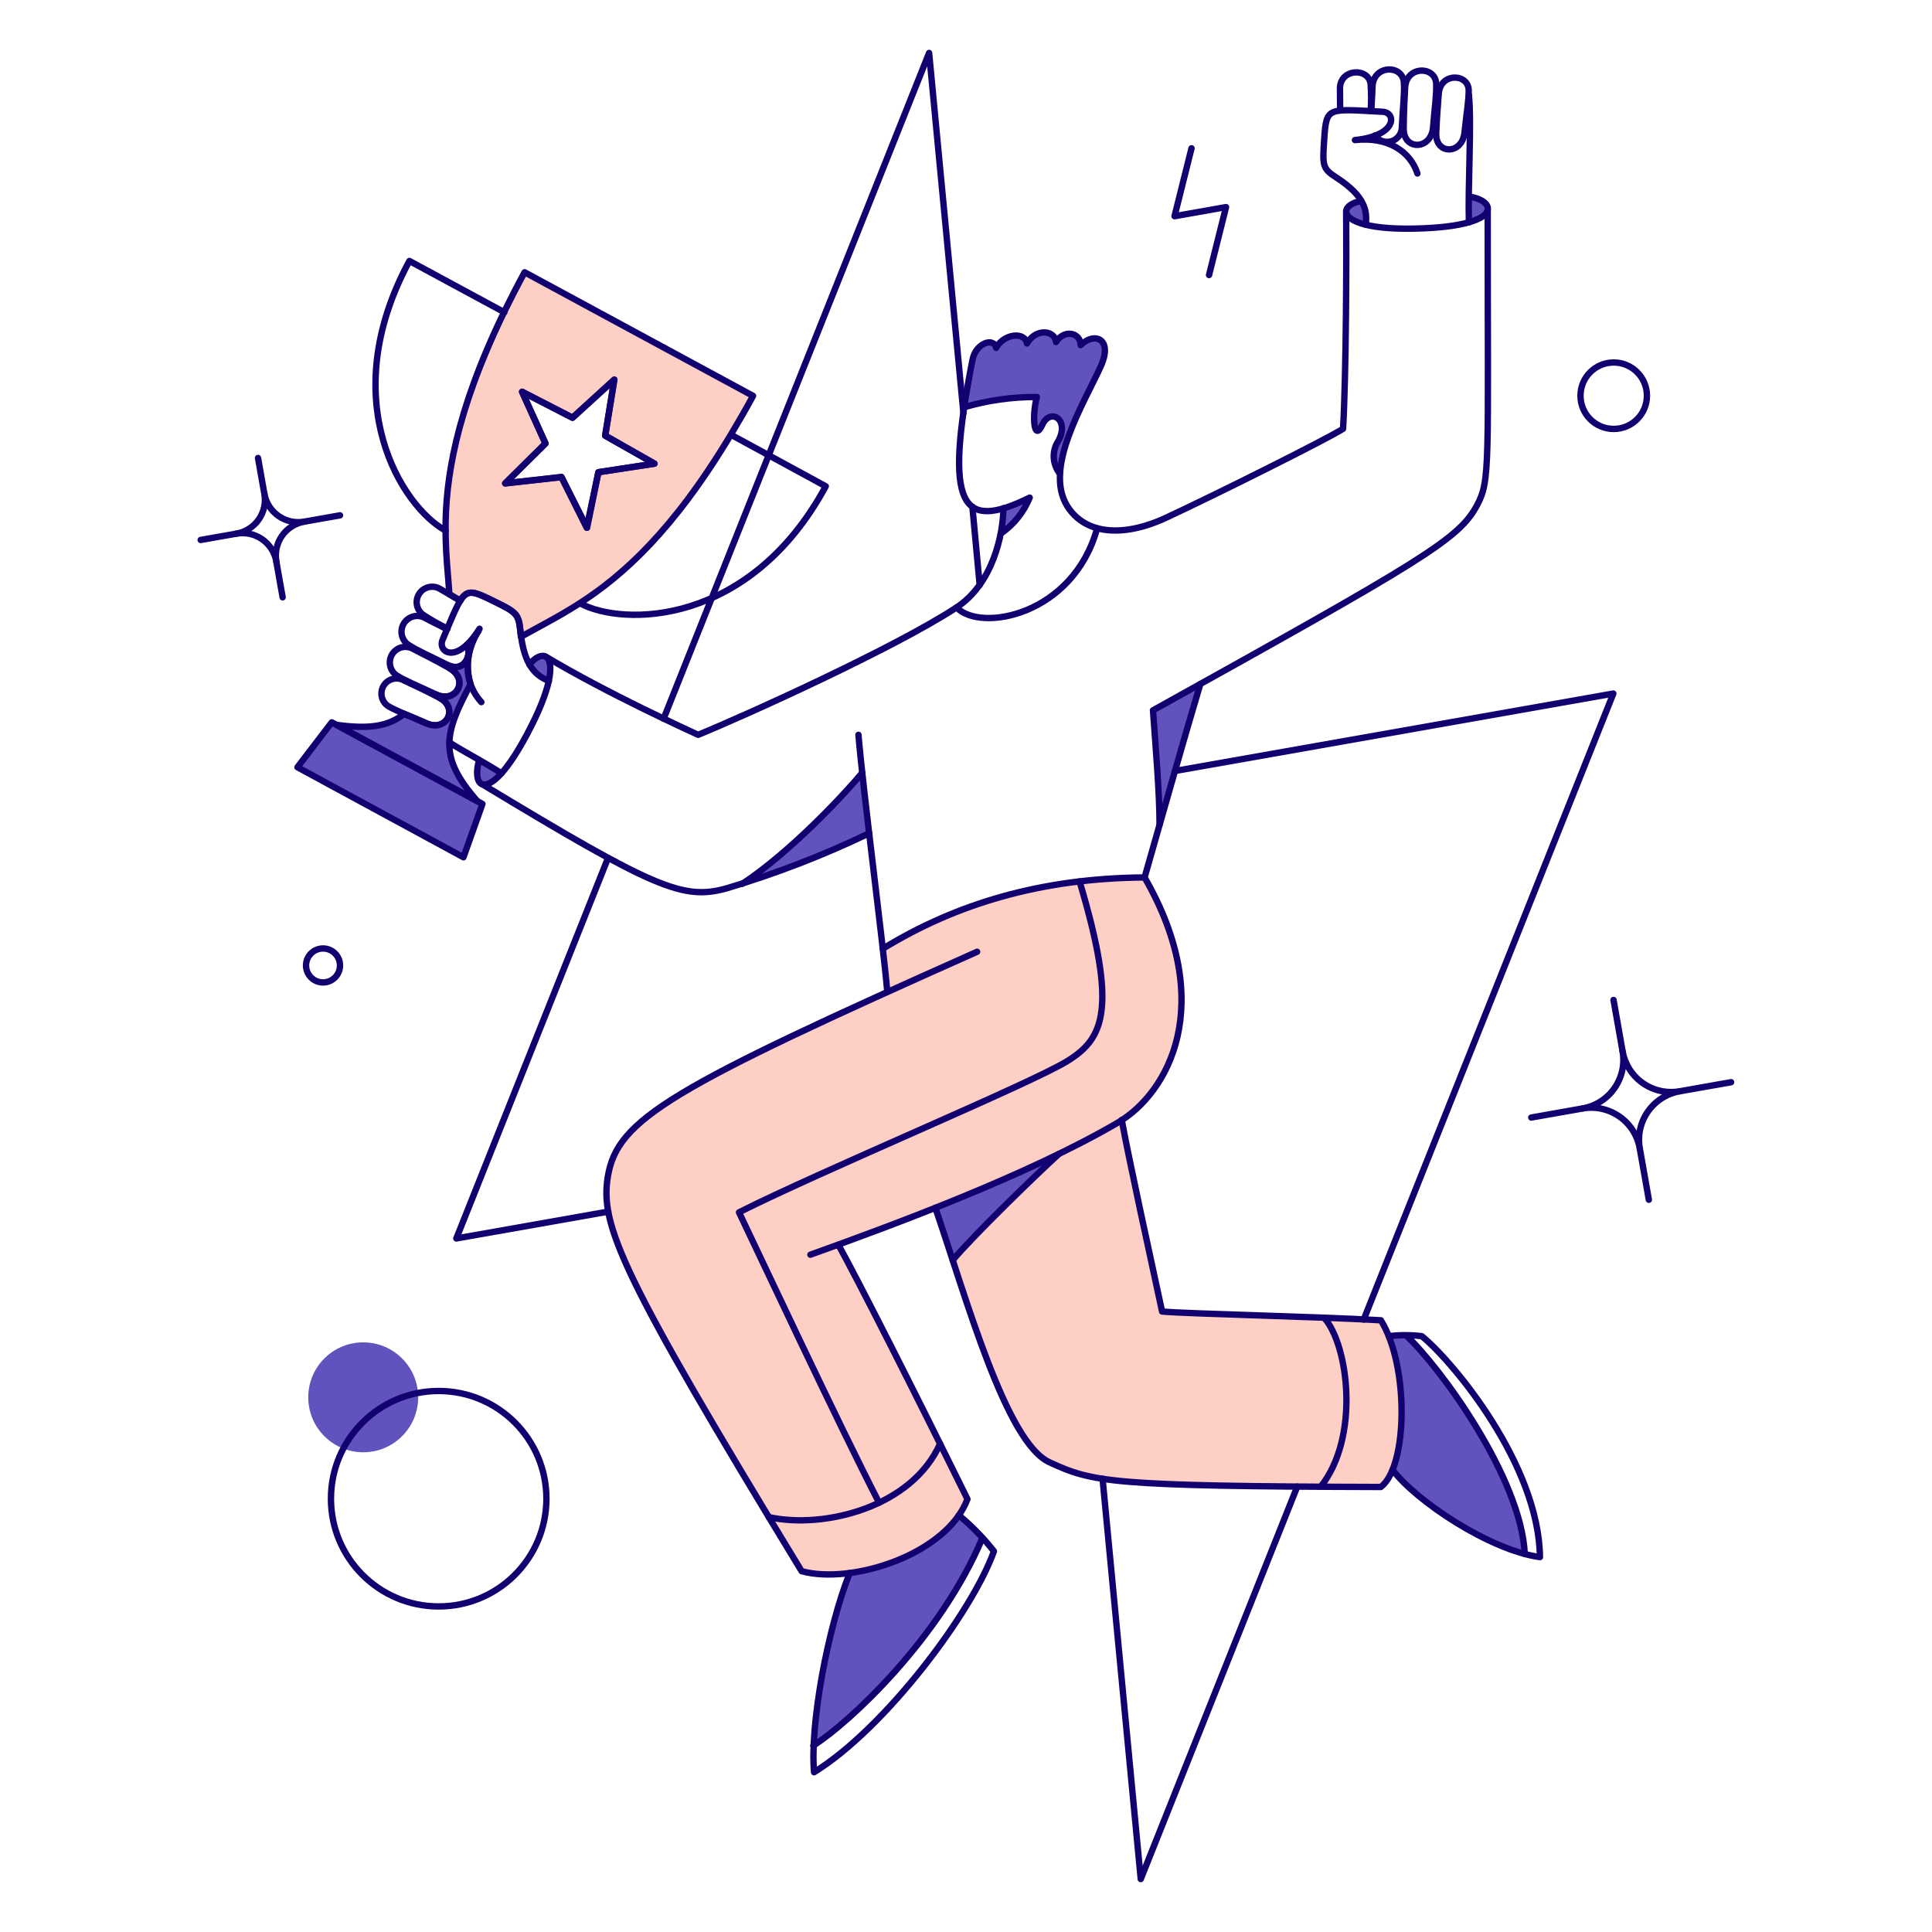 <svg width="100" height="100" viewBox="0 0 100 100" fill="none" xmlns="http://www.w3.org/2000/svg">
<path d="M71.483 68.346C67.792 68.147 61.403 68.009 60.141 67.892C59.492 64.916 58.446 60.204 58.032 57.993C58.039 57.988 58.046 57.984 58.052 57.979C60.614 56.325 62.91 51.797 59.234 45.417C54.334 45.459 49.84 46.558 45.699 49.104C45.803 50.039 45.888 50.833 45.935 51.353C34.167 56.676 31.899 58.243 31.464 60.881C30.959 63.96 33.643 68.357 41.493 81.315C44.477 82.012 49.024 80.305 50.075 77.591C48.874 75.165 44.707 66.769 43.392 64.425C46.936 63.132 51.053 61.527 54.45 59.893C53.061 61.229 50.301 64.04 49.3 65.228C50.755 69.671 52.457 74.829 54.3 75.682C56.452 76.677 57.444 76.968 71.474 76.968C73.084 75.523 72.723 70.438 71.483 68.346Z" fill="#FECFC4"/>
<path d="M27.155 14.093C26.767 14.802 26.418 15.492 26.096 16.144C23.554 21.39 23.053 24.858 23.062 27.448C23.071 28.724 23.194 29.783 23.261 30.747V30.756C23.44 30.86 23.609 30.964 23.818 31.087C24.196 30.49 24.508 30.605 25.434 31.059C26.71 31.683 26.833 31.739 26.927 32.637C26.936 32.751 26.946 32.855 26.965 32.959C27.853 32.458 28.864 31.957 30.018 31.217C32.201 29.809 34.829 27.503 37.825 22.503C38.203 21.87 38.59 21.209 38.978 20.49L27.155 14.093ZM30.973 24.442L30.368 27.316L29.057 24.688L26.145 25.019L28.235 22.949L27.025 20.274L29.634 21.617L31.798 19.651L31.326 22.553L33.877 23.999L30.973 24.442Z" fill="#FECFC4"/>
<path d="M76.021 10.199C76.011 10.671 76.011 11.125 76.021 11.522C76.654 11.333 76.947 11.106 76.994 10.879C77.081 10.471 76.287 10.145 76.021 10.199Z" fill="#6153BD"/>
<path d="M72.779 69.121C72.48 69.114 72.181 69.129 71.884 69.168C72.716 71.229 72.763 74.423 72.083 76.087C73.177 77.552 76.411 79.764 78.926 80.435C78.743 76.484 74.518 70.728 72.779 69.121Z" fill="#6153BD"/>
<path d="M70.463 10.406C70.301 10.402 69.667 10.528 69.667 10.964C69.667 11.2 69.96 11.465 70.678 11.645C70.756 11.219 70.679 10.78 70.463 10.406Z" fill="#6153BD"/>
<path d="M59.679 36.767C59.811 38.724 60.019 41.059 60.019 42.675C60.737 40.151 61.616 37.098 62.127 35.407L59.679 36.767Z" fill="#6153BD"/>
<path d="M55.926 17.864C55.926 17.221 55.094 17.004 54.65 17.703C54.612 17.098 53.629 16.957 53.147 17.779C53.043 17.127 51.937 17.268 51.55 18.006C51.437 17.429 50.491 17.751 50.331 18.611C50.16 19.518 50.009 20.34 49.905 21.078C51.127 20.718 52.394 20.54 53.667 20.548C53.402 21.55 53.518 22.902 53.951 21.985C54.376 21.068 55.463 21.758 54.697 22.959C54.574 23.207 54.523 23.485 54.551 23.762C54.58 24.038 54.686 24.3 54.858 24.518C54.971 22.543 56.502 19.981 56.975 18.942C57.618 17.533 56.644 17.155 55.926 17.864Z" fill="#6153BD"/>
<path d="M48.402 62.514C48.686 63.355 48.988 64.272 49.298 65.227C50.413 63.904 53.636 60.775 54.799 59.726C52.769 60.718 50.547 61.673 48.402 62.514Z" fill="#6153BD"/>
<path d="M51.94 26.314C51.933 26.745 51.892 27.175 51.817 27.599C52.471 27.138 52.98 26.5 53.282 25.759C52.85 25.979 52.401 26.164 51.94 26.314Z" fill="#6153BD"/>
<path d="M49.631 78.431C50.081 78.78 50.493 79.176 50.86 79.612C48.667 84.811 43.97 89.187 42.117 90.35C42.302 87.297 42.933 84.288 43.989 81.418C46.115 81.134 48.508 80.057 49.631 78.431Z" fill="#6153BD"/>
<path d="M44.632 40.001C43.658 41.173 40.955 44.075 38.422 45.748C40.667 45.022 42.862 44.147 44.991 43.129C44.858 42.013 44.736 40.936 44.632 40.001Z" fill="#6153BD"/>
<path d="M28.252 33.989C28.044 33.866 27.685 34.017 27.42 34.405C27.638 34.795 27.989 35.094 28.41 35.246C28.564 34.509 28.46 34.112 28.252 33.989Z" fill="#6153BD"/>
<path d="M25.955 40.028C25.52 40.52 25.189 40.663 24.972 40.596C24.669 40.502 24.632 39.934 24.811 39.338C25.199 39.565 25.587 39.792 25.955 40.028Z" fill="#6153BD"/>
<path d="M18.8 75.17C20.371 75.17 21.645 73.896 21.645 72.325C21.645 70.754 20.371 69.48 18.8 69.48C17.229 69.48 15.955 70.754 15.955 72.325C15.955 73.896 17.229 75.17 18.8 75.17Z" fill="#6153BD"/>
<path d="M23.261 38.44C23.28 37.58 23.687 36.663 24.356 35.416C24.217 34.955 24.181 34.468 24.252 33.992C24.324 33.515 24.499 33.06 24.767 32.66C24.598 32.922 24.4 33.165 24.178 33.385C24.462 33.961 23.998 34.84 23.176 34.424L23.29 34.604C24.291 35.171 23.63 36.456 22.562 35.947L22.761 36.127C23.744 36.647 23.13 37.904 22.071 37.441C21.608 37.233 21.23 37.081 20.918 36.949C20.105 37.601 19.093 37.752 17.411 37.516L24.708 41.467C23.668 40.283 23.233 39.395 23.261 38.44Z" fill="#6153BD"/>
<path d="M17.167 37.387L15.39 39.712L23.981 44.372L24.964 41.612L17.167 37.387Z" fill="#6153BD"/>
<path d="M25.954 40.028C25.059 39.442 24.026 38.923 23.251 38.422" stroke="#120071" stroke-width="0.33" stroke-linecap="round" stroke-linejoin="round"/>
<path d="M49.867 21.38L48.09 2.741L34.348 37.202" stroke="#120071" stroke-width="0.33" stroke-linecap="round" stroke-linejoin="round"/>
<path d="M50.708 30.284L50.33 26.229" stroke="#120071" stroke-width="0.33" stroke-linecap="round" stroke-linejoin="round"/>
<path d="M70.586 68.299L83.506 35.898L60.812 39.906" stroke="#120071" stroke-width="0.33" stroke-linecap="round" stroke-linejoin="round"/>
<path d="M57.069 76.54L59.045 97.259L67.145 76.947" stroke="#120071" stroke-width="0.33" stroke-linecap="round" stroke-linejoin="round"/>
<path d="M31.474 44.404L23.62 64.102L31.484 62.713" stroke="#120071" stroke-width="0.33" stroke-linecap="round" stroke-linejoin="round"/>
<path d="M26.105 16.163L21.191 13.507C17.261 20.766 20.85 26.267 23.072 27.467" stroke="#120071" stroke-width="0.33" stroke-linecap="round" stroke-linejoin="round"/>
<path d="M29.064 24.698L26.152 25.019L28.232 22.959L27.022 20.284L29.631 21.626L31.795 19.65L31.323 22.543L33.874 23.998L30.973 24.442L30.387 27.316L29.064 24.698Z" stroke="#120071" stroke-width="0.33" stroke-linecap="round" stroke-linejoin="round"/>
<path d="M37.859 22.515L42.741 25.17C38.807 32.429 32.24 32.429 30.028 31.229" stroke="#120071" stroke-width="0.33" stroke-linecap="round" stroke-linejoin="round"/>
<path d="M22.706 83.149C25.785 83.149 28.282 80.653 28.282 77.573C28.282 74.493 25.785 71.997 22.706 71.997C19.626 71.997 17.13 74.493 17.13 77.573C17.13 80.653 19.626 83.149 22.706 83.149Z" stroke="#120071" stroke-width="0.33" stroke-linecap="round" stroke-linejoin="round"/>
<path d="M83.525 22.202C84.475 22.202 85.245 21.432 85.245 20.482C85.245 19.532 84.475 18.762 83.525 18.762C82.575 18.762 81.805 19.532 81.805 20.482C81.805 21.432 82.575 22.202 83.525 22.202Z" stroke="#120071" stroke-width="0.33" stroke-linecap="round" stroke-linejoin="round"/>
<path d="M16.72 50.851C17.205 50.851 17.599 50.457 17.599 49.972C17.599 49.486 17.205 49.093 16.72 49.093C16.234 49.093 15.841 49.486 15.841 49.972C15.841 50.457 16.234 50.851 16.72 50.851Z" stroke="#120071" stroke-width="0.33" stroke-linecap="round" stroke-linejoin="round"/>
<path d="M61.673 7.675L60.794 11.191L63.459 10.719L62.58 14.235" stroke="#120071" stroke-width="0.33" stroke-linecap="round" stroke-linejoin="round"/>
<path d="M22.552 35.936C23.621 36.443 24.281 35.162 23.28 34.593C22.534 34.168 21.994 33.902 21.389 33.591C21.209 33.487 20.996 33.456 20.794 33.505C20.591 33.555 20.416 33.68 20.304 33.856C20.192 34.031 20.152 34.243 20.192 34.447C20.232 34.651 20.35 34.832 20.52 34.952C21.001 35.256 21.57 35.47 22.552 35.936Z" stroke="#120071" stroke-width="0.33" stroke-linecap="round" stroke-linejoin="round"/>
<path d="M23.828 31.097C23.45 30.87 23.177 30.716 22.807 30.5C22.633 30.386 22.421 30.344 22.216 30.384C22.012 30.423 21.831 30.541 21.712 30.712C21.592 30.883 21.544 31.093 21.578 31.299C21.611 31.505 21.723 31.689 21.89 31.813C22.294 32.083 22.718 32.323 23.157 32.532" stroke="#120071" stroke-width="0.33" stroke-linecap="round" stroke-linejoin="round"/>
<path d="M22.079 37.439C23.128 37.902 23.742 36.646 22.759 36.125C22.031 35.738 21.491 35.495 20.907 35.218C20.73 35.118 20.523 35.092 20.327 35.143C20.131 35.194 19.963 35.319 19.857 35.492C19.752 35.664 19.718 35.871 19.762 36.069C19.806 36.266 19.925 36.439 20.094 36.55C20.567 36.824 21.115 37.013 22.079 37.439Z" stroke="#120071" stroke-width="0.33" stroke-linecap="round" stroke-linejoin="round"/>
<path d="M23.137 32.571C22.75 32.363 22.407 32.206 22.031 32.004C21.851 31.892 21.634 31.854 21.426 31.899C21.218 31.945 21.037 32.069 20.919 32.245C20.801 32.422 20.756 32.638 20.795 32.847C20.833 33.056 20.951 33.241 21.124 33.365C21.615 33.687 22.175 33.919 23.163 34.414C23.987 34.827 24.449 33.951 24.165 33.374" stroke="#120071" stroke-width="0.33" stroke-linecap="round" stroke-linejoin="round"/>
<path d="M27.41 34.405C27.684 34.017 28.041 33.869 28.251 33.989C28.625 34.203 28.657 35.293 27.495 37.59C26.256 40.038 25.386 40.73 24.962 40.596C24.668 40.503 24.621 39.925 24.801 39.339" stroke="#120071" stroke-width="0.33" stroke-linecap="round" stroke-linejoin="round"/>
<path d="M28.41 35.246C27.767 34.981 27.117 34.509 26.936 32.637C26.848 31.742 26.719 31.682 25.443 31.059C23.951 30.33 24.035 30.462 22.91 33.11C22.634 33.761 23.648 34.433 24.82 32.543C23.903 33.989 24.073 35.428 24.914 36.342" stroke="#120071" stroke-width="0.33" stroke-linecap="round" stroke-linejoin="round"/>
<path d="M74.176 6.588C74.082 7.769 72.649 7.807 72.654 6.664C72.658 5.813 72.694 5.208 72.73 4.527C72.79 3.393 74.302 3.403 74.337 4.338C74.359 4.906 74.263 5.501 74.176 6.588Z" stroke="#120071" stroke-width="0.33" stroke-linecap="round" stroke-linejoin="round"/>
<path d="M69.366 5.72C69.357 5.304 69.363 5 69.357 4.603C69.339 3.526 70.874 3.477 70.945 4.376C70.977 4.836 70.977 5.297 70.945 5.756" stroke="#120071" stroke-width="0.33" stroke-linecap="round" stroke-linejoin="round"/>
<path d="M75.803 6.862C75.684 8.016 74.295 8.015 74.338 6.9C74.37 6.078 74.421 5.492 74.47 4.84C74.552 3.745 76.02 3.79 76.02 4.69C76.02 5.237 75.911 5.814 75.803 6.862Z" stroke="#120071" stroke-width="0.33" stroke-linecap="round" stroke-linejoin="round"/>
<path d="M70.982 5.747C70.992 5.303 71.029 4.925 71.039 4.499C71.066 3.346 72.606 3.327 72.665 4.272C72.701 4.849 72.618 5.454 72.561 6.561C72.564 6.726 72.515 6.888 72.42 7.022C72.324 7.157 72.187 7.257 72.03 7.308C71.873 7.359 71.704 7.358 71.547 7.305C71.391 7.252 71.256 7.15 71.162 7.014" stroke="#120071" stroke-width="0.33" stroke-linecap="round" stroke-linejoin="round"/>
<path d="M70.453 10.406C69.98 10.482 69.678 10.709 69.678 10.945C69.678 11.371 70.595 11.88 73.156 11.834C75.878 11.784 76.909 11.304 77.003 10.87C77.07 10.558 76.672 10.273 76.077 10.18" stroke="#120071" stroke-width="0.33" stroke-linecap="round" stroke-linejoin="round"/>
<path d="M70.689 11.635C70.774 10.945 70.686 10.166 69.167 9.187C68.438 8.717 68.449 8.573 68.544 7.165C68.656 5.501 68.724 5.641 71.568 5.785C72.268 5.82 72.343 7.023 70.132 7.25C71.833 7.061 72.995 7.836 73.365 8.979" stroke="#120071" stroke-width="0.33" stroke-linecap="round" stroke-linejoin="round"/>
<path d="M76.03 11.512C75.973 9.565 76.179 6.427 76.03 4.915" stroke="#120071" stroke-width="0.33" stroke-linecap="round" stroke-linejoin="round"/>
<path d="M69.678 10.955C69.697 13.318 69.678 19.367 69.517 22.193C68.771 22.684 62.883 25.625 60.359 26.796C58.074 27.856 56.142 27.637 55.242 26.196C53.999 24.206 56.122 20.86 56.983 18.942C57.617 17.533 56.653 17.155 55.934 17.864C55.934 17.231 55.102 17.004 54.658 17.703C54.611 17.099 53.628 16.957 53.155 17.779C53.042 17.136 51.946 17.278 51.558 18.006C51.445 17.439 50.506 17.757 50.339 18.611C48.838 26.252 49.742 27.515 53.297 25.756C52.995 26.497 52.486 27.136 51.832 27.597" stroke="#120071" stroke-width="0.33" stroke-linecap="round" stroke-linejoin="round"/>
<path d="M77.003 10.879C77.003 24.197 77.148 24.85 76.445 26.163C75.513 27.904 73.676 28.989 59.678 36.767C59.819 38.724 60.018 41.059 60.018 42.675" stroke="#120071" stroke-width="0.33" stroke-linecap="round" stroke-linejoin="round"/>
<path d="M28.251 33.989C31.37 35.86 35.605 37.788 36.134 38.034C38.497 37.07 46.312 33.543 49.516 31.437C51.386 30.207 51.926 27.666 51.935 26.304" stroke="#120071" stroke-width="0.33" stroke-linecap="round" stroke-linejoin="round"/>
<path d="M49.518 31.445C50.756 32.749 55.548 31.843 56.786 27.352" stroke="#120071" stroke-width="0.33" stroke-linecap="round" stroke-linejoin="round"/>
<path d="M49.905 21.078C51.127 20.72 52.394 20.542 53.667 20.548C53.402 21.56 53.518 22.921 53.951 21.985C54.383 21.049 55.467 21.77 54.697 22.959C54.572 23.206 54.52 23.485 54.549 23.762C54.577 24.038 54.684 24.301 54.858 24.518" stroke="#120071" stroke-width="0.33" stroke-linecap="round" stroke-linejoin="round"/>
<path d="M41.946 64.943C46.218 63.412 53.215 60.825 57.854 58.11C60.482 56.571 63.014 51.966 59.243 45.416C59.952 42.929 61.407 37.798 62.128 35.407" stroke="#120071" stroke-width="0.33" stroke-linecap="round" stroke-linejoin="round"/>
<path d="M50.576 49.263C34.735 56.314 31.96 57.921 31.465 60.879C31.042 63.403 32.117 65.936 41.493 81.325C44.102 82.034 48.998 80.455 50.075 77.594C47.259 71.873 44.328 66.102 43.393 64.427" stroke="#120071" stroke-width="0.33" stroke-linecap="round" stroke-linejoin="round"/>
<path d="M48.412 62.514C50.038 67.259 52.07 74.641 54.31 75.681C56.55 76.72 57.42 76.928 71.472 76.966C72.881 75.889 72.928 70.662 71.472 68.337C67.742 68.129 61.482 68.006 60.149 67.883C59.497 64.858 58.458 60.123 58.06 57.968" stroke="#120071" stroke-width="0.33" stroke-linecap="round" stroke-linejoin="round"/>
<path d="M49.631 78.431C50.3 78.986 50.909 79.61 51.446 80.293C50.312 83.459 45.825 89.452 42.136 91.73C41.919 89.281 42.826 84.329 43.979 81.418" stroke="#120071" stroke-width="0.33" stroke-linecap="round" stroke-linejoin="round"/>
<path d="M68.543 68.214C69.791 69.612 70.406 74.386 68.355 76.957" stroke="#120071" stroke-width="0.33" stroke-linecap="round" stroke-linejoin="round"/>
<path d="M39.792 78.525C42.665 79.159 47.204 78.006 48.658 74.726" stroke="#120071" stroke-width="0.33" stroke-linecap="round" stroke-linejoin="round"/>
<path d="M42.098 90.35C43.931 89.197 48.657 84.811 50.85 79.605" stroke="#120071" stroke-width="0.33" stroke-linecap="round" stroke-linejoin="round"/>
<path d="M71.881 69.159C72.449 69.093 73.023 69.093 73.592 69.159C75.189 70.452 79.65 75.803 79.707 80.595C77.136 80.247 73.308 77.713 72.079 76.078" stroke="#120071" stroke-width="0.33" stroke-linecap="round" stroke-linejoin="round"/>
<path d="M72.778 69.121C74.519 70.728 78.733 76.484 78.922 80.435" stroke="#120071" stroke-width="0.33" stroke-linecap="round" stroke-linejoin="round"/>
<path d="M44.433 38.034C44.678 40.974 45.726 48.941 45.925 51.342" stroke="#120071" stroke-width="0.33" stroke-linecap="round" stroke-linejoin="round"/>
<path d="M59.244 45.416C53.894 45.454 49.489 46.777 45.699 49.102" stroke="#120071" stroke-width="0.33" stroke-linecap="round" stroke-linejoin="round"/>
<path d="M45.501 77.779C43.44 73.781 39.168 64.66 38.251 62.75C42.523 60.595 53.383 56.077 55.255 54.915C57.126 53.752 57.863 52.259 55.879 45.624" stroke="#120071" stroke-width="0.33" stroke-linecap="round" stroke-linejoin="round"/>
<path d="M24.972 40.598C33.922 46.011 35.36 46.599 37.599 45.983C40.135 45.229 42.606 44.275 44.99 43.129" stroke="#120071" stroke-width="0.33" stroke-linecap="round" stroke-linejoin="round"/>
<path d="M38.421 45.747C40.946 44.074 43.657 41.163 44.631 40.001" stroke="#120071" stroke-width="0.33" stroke-linecap="round" stroke-linejoin="round"/>
<path d="M49.31 65.227C50.425 63.904 53.648 60.784 54.81 59.726" stroke="#120071" stroke-width="0.33" stroke-linecap="round" stroke-linejoin="round"/>
<path d="M13.355 23.705L13.683 25.558" stroke="#120071" stroke-width="0.33" stroke-linecap="round" stroke-linejoin="round"/>
<path d="M17.598 26.674L15.745 27.001" stroke="#120071" stroke-width="0.33" stroke-linecap="round" stroke-linejoin="round"/>
<path d="M14.63 30.917L14.302 29.064" stroke="#120071" stroke-width="0.33" stroke-linecap="round" stroke-linejoin="round"/>
<path d="M10.387 27.948L12.241 27.621" stroke="#120071" stroke-width="0.33" stroke-linecap="round" stroke-linejoin="round"/>
<path d="M15.745 27.002C15.515 27.042 15.279 27.037 15.051 26.987C14.823 26.936 14.607 26.841 14.416 26.707C14.225 26.573 14.061 26.403 13.936 26.206C13.81 26.008 13.725 25.788 13.685 25.558C13.726 25.789 13.721 26.025 13.671 26.253C13.62 26.481 13.526 26.697 13.392 26.889C13.258 27.081 13.087 27.244 12.89 27.369C12.693 27.495 12.473 27.581 12.242 27.621C12.472 27.58 12.708 27.585 12.937 27.635C13.165 27.685 13.381 27.78 13.572 27.914C13.764 28.048 13.927 28.219 14.053 28.416C14.178 28.613 14.263 28.833 14.304 29.064C14.263 28.833 14.268 28.598 14.318 28.369C14.368 28.141 14.463 27.925 14.597 27.733C14.731 27.542 14.901 27.379 15.098 27.253C15.295 27.128 15.515 27.042 15.745 27.002Z" stroke="#120071" stroke-width="0.33" stroke-linecap="round" stroke-linejoin="round"/>
<path d="M83.516 51.758L83.985 54.416" stroke="#120071" stroke-width="0.33" stroke-linecap="round" stroke-linejoin="round"/>
<path d="M89.6 56.015L86.942 56.484" stroke="#120071" stroke-width="0.33" stroke-linecap="round" stroke-linejoin="round"/>
<path d="M85.344 62.099L84.874 59.442" stroke="#120071" stroke-width="0.33" stroke-linecap="round" stroke-linejoin="round"/>
<path d="M79.259 57.843L81.918 57.373" stroke="#120071" stroke-width="0.33" stroke-linecap="round" stroke-linejoin="round"/>
<path d="M86.943 56.484C86.612 56.543 86.274 56.536 85.947 56.464C85.62 56.392 85.31 56.256 85.035 56.064C84.76 55.872 84.526 55.627 84.346 55.344C84.166 55.061 84.043 54.746 83.985 54.416C84.044 54.745 84.038 55.084 83.966 55.411C83.893 55.739 83.758 56.049 83.566 56.323C83.374 56.598 83.129 56.832 82.846 57.012C82.564 57.192 82.248 57.315 81.918 57.373C82.248 57.314 82.587 57.321 82.913 57.393C83.241 57.465 83.551 57.602 83.825 57.794C84.1 57.986 84.334 58.231 84.514 58.513C84.694 58.796 84.816 59.112 84.874 59.442C84.815 59.112 84.822 58.773 84.894 58.446C84.966 58.119 85.103 57.809 85.295 57.534C85.487 57.259 85.731 57.025 86.014 56.845C86.297 56.665 86.612 56.542 86.943 56.484Z" stroke="#120071" stroke-width="0.33" stroke-linecap="round" stroke-linejoin="round"/>
<path d="M27.155 14.093C26.767 14.802 26.418 15.492 26.096 16.144C23.554 21.39 23.053 24.858 23.062 27.448C23.071 28.724 23.194 29.783 23.261 30.747V30.756C23.44 30.86 23.609 30.964 23.818 31.087C24.196 30.49 24.508 30.605 25.434 31.059C26.71 31.683 26.833 31.739 26.927 32.637C26.936 32.751 26.946 32.855 26.965 32.959C27.853 32.458 28.864 31.957 30.018 31.217C32.201 29.809 34.829 27.503 37.825 22.503C38.203 21.87 38.59 21.209 38.978 20.49L27.155 14.093ZM30.973 24.442L30.368 27.316L29.057 24.688L26.145 25.019L28.235 22.949L27.025 20.274L29.634 21.617L31.798 19.651L31.326 22.553L33.877 23.999L30.973 24.442Z" stroke="#120071" stroke-width="0.33" stroke-linejoin="round"/>
<path d="M23.26 38.44C23.279 37.58 23.686 36.663 24.355 35.416C24.216 34.955 24.18 34.468 24.251 33.992C24.323 33.515 24.498 33.06 24.766 32.66C24.596 32.922 24.399 33.165 24.177 33.385C24.461 33.961 23.997 34.84 23.175 34.424L23.289 34.604C24.291 35.171 23.629 36.456 22.561 35.947L22.76 36.127C23.743 36.647 23.128 37.904 22.07 37.441C21.607 37.233 21.229 37.081 20.917 36.949C20.104 37.601 19.093 37.752 17.41 37.516L24.707 41.467C23.667 40.283 23.232 39.395 23.26 38.44Z" stroke="#120071" stroke-width="0.33" stroke-linejoin="round"/>
<path d="M17.173 37.387L15.396 39.712L23.988 44.372L24.971 41.612L17.173 37.387Z" stroke="#120071" stroke-width="0.33" stroke-linejoin="round"/>
</svg>
